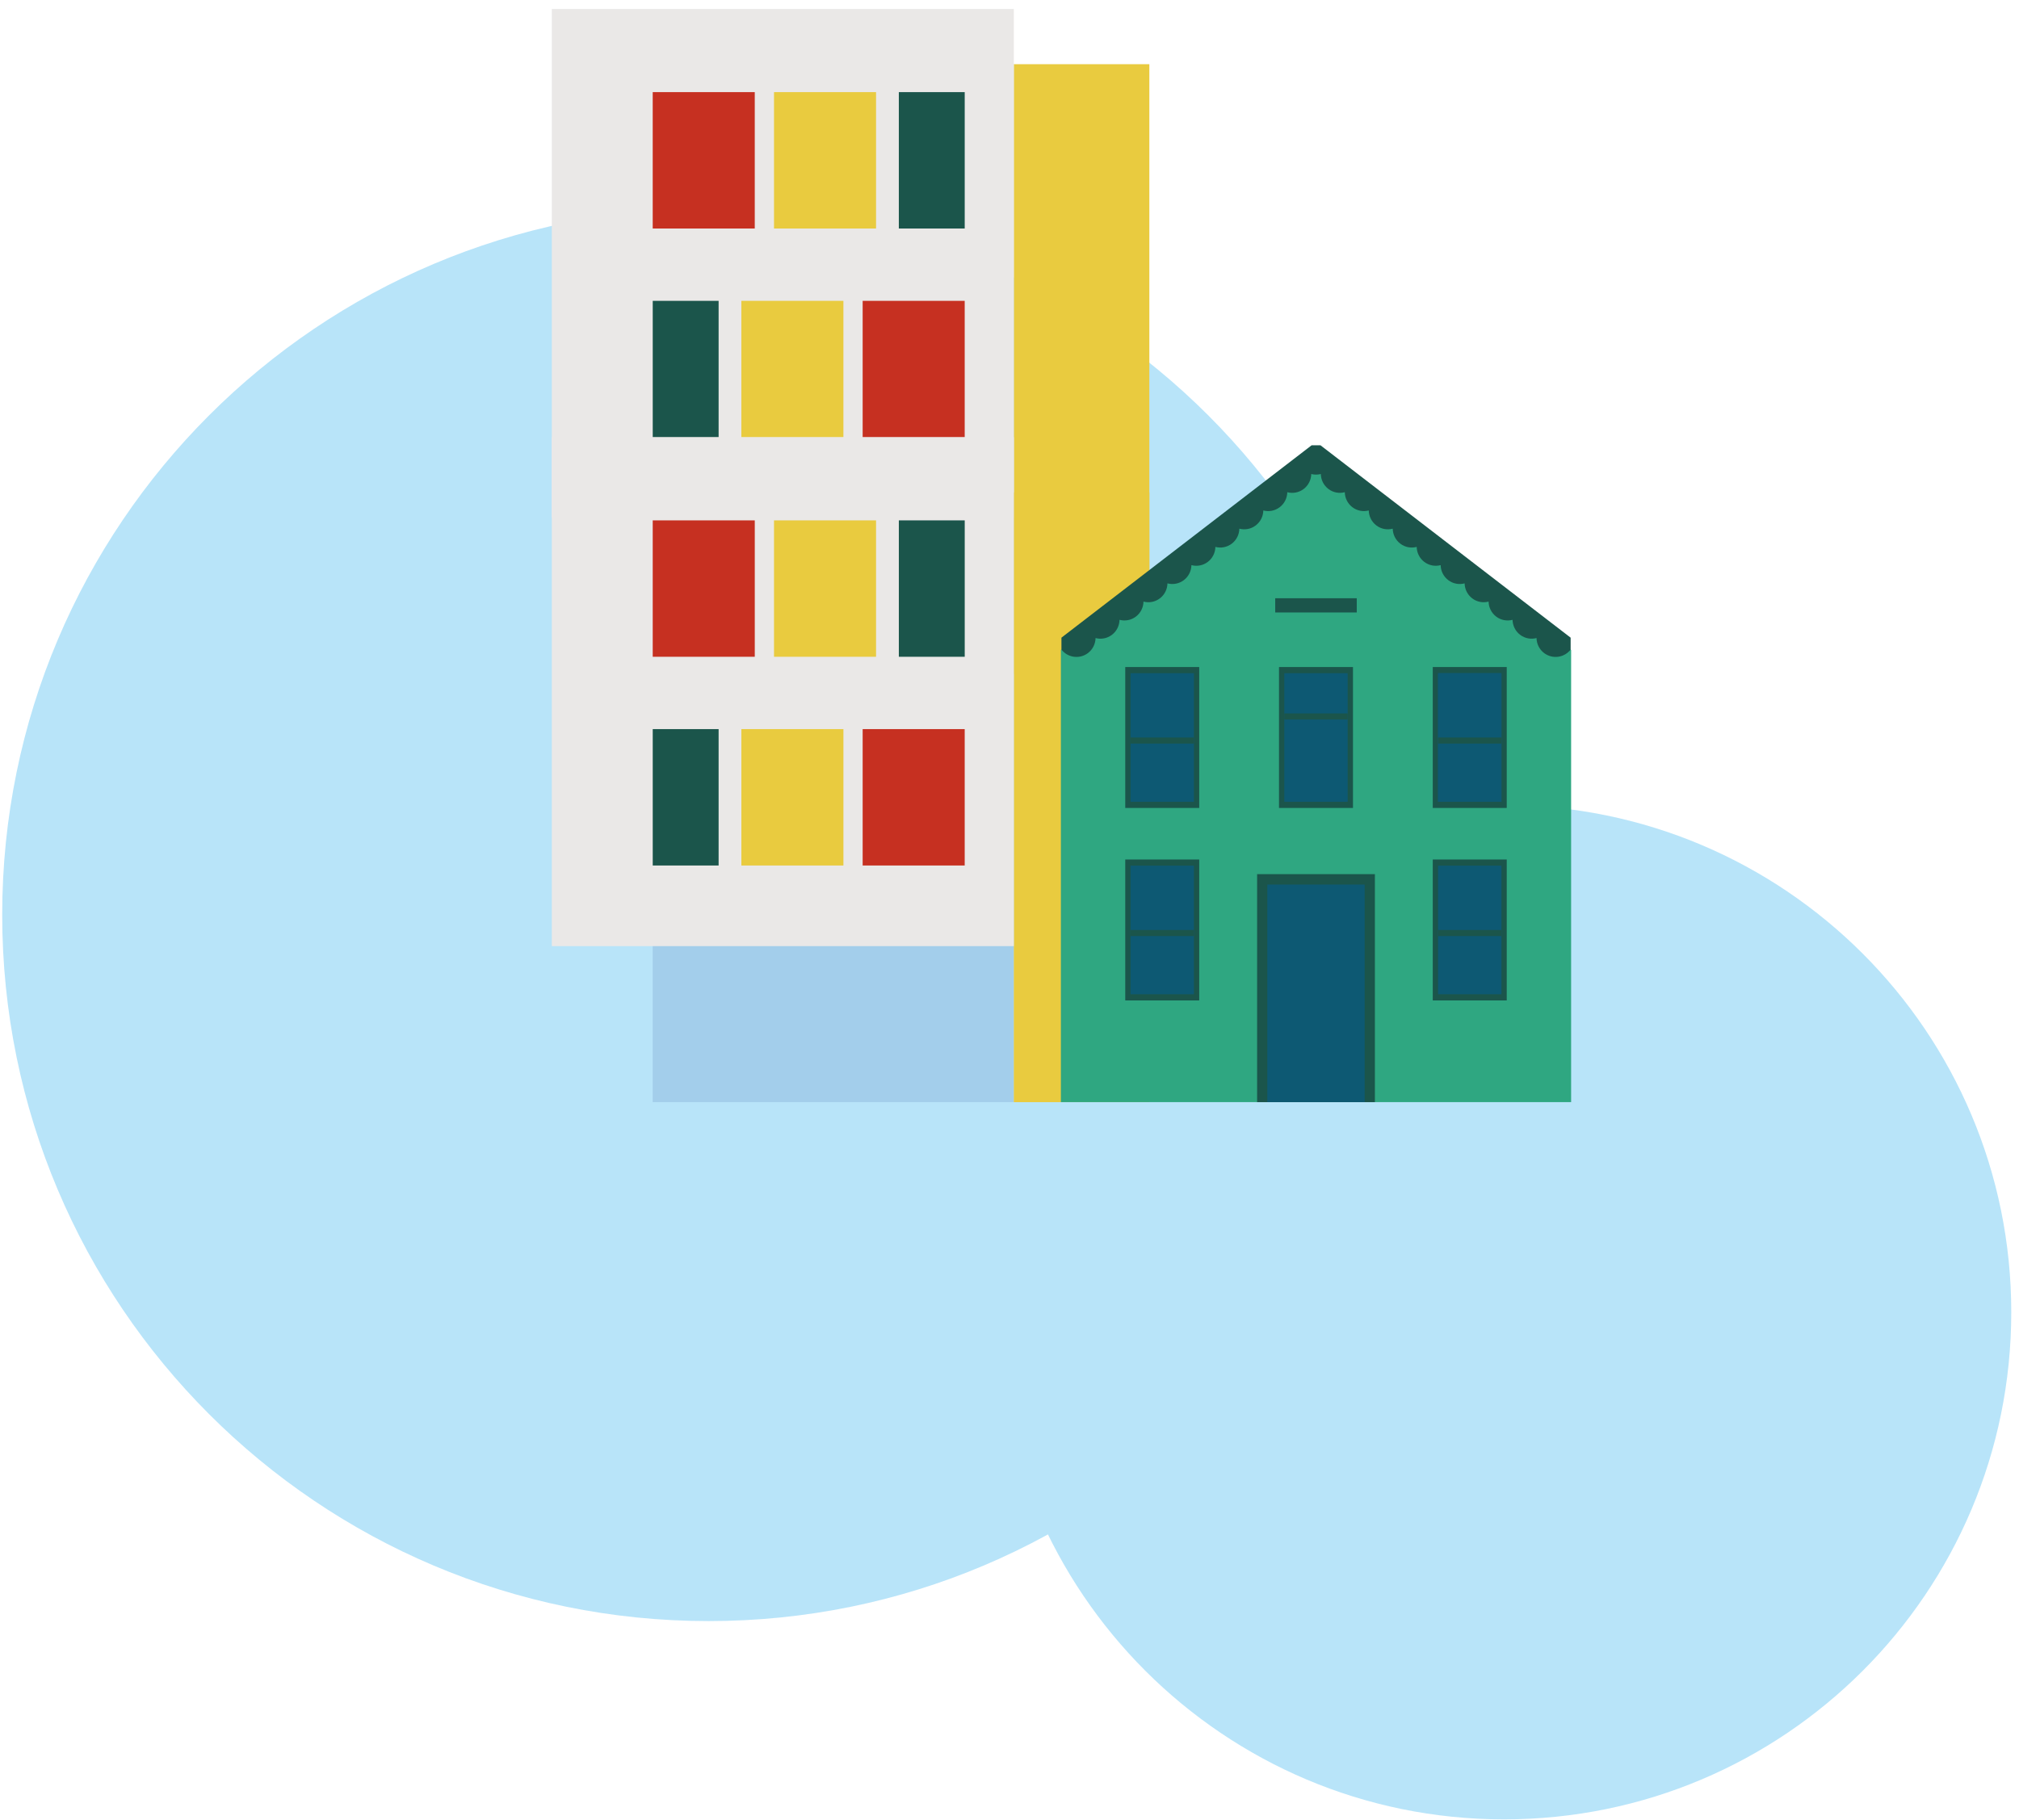 <svg width="203" height="183" viewBox="0 0 203 183" fill="none" xmlns="http://www.w3.org/2000/svg">
<path d="M0.222 91.991C0.222 52.761 32.022 20.961 71.252 20.961C110.482 20.961 142.282 52.761 142.282 91.991C142.282 131.221 110.482 163.021 71.252 163.021C32.022 163.021 0.222 131.211 0.222 91.991Z" fill="#B8E4F9"/>
<path d="M100.222 131.961C100.222 103.794 123.055 80.961 151.222 80.961C179.39 80.961 202.222 103.794 202.222 131.961C202.222 160.129 179.39 182.961 151.222 182.961C123.055 182.961 100.222 160.122 100.222 131.961Z" fill="#B8E4F9"/>
<path d="M65.626 6.455H101.935V67.768H65.626V6.455Z" fill="#A3CEEB"/>
<path d="M115.562 67.769H101.935L101.935 6.456H115.562V67.769Z" fill="#E9CB3F"/>
<path d="M101.935 52.077L55.482 52.077L55.482 0.903L101.935 0.903V52.077Z" fill="#EAE8E7"/>
<path d="M75.887 22.98H65.627V9.264L75.887 9.264V22.98Z" fill="#C63021"/>
<path d="M88.082 22.98H77.823V9.264L88.082 9.264V22.98Z" fill="#E9CB3F"/>
<path d="M96.997 22.98H90.373V9.264H96.997V22.98Z" fill="#1B554B"/>
<path d="M86.736 30.254H96.996V43.97H86.736V30.254Z" fill="#C63021"/>
<path d="M74.54 30.254H84.8V43.97H74.54V30.254Z" fill="#E9CB3F"/>
<path d="M65.629 30.254H72.253V43.97H65.629V30.254Z" fill="#1B554B"/>
<path d="M65.627 49.523H101.936V110.835H65.627V49.523Z" fill="#A3CEEB"/>
<path d="M115.562 110.836H101.936L101.936 49.523H115.562V110.836Z" fill="#E9CB3F"/>
<path d="M101.936 95.144H55.482L55.482 43.97L101.936 43.97V95.144Z" fill="#EAE8E7"/>
<path d="M75.888 66.047H65.628V52.331H75.888V66.047Z" fill="#C63021"/>
<path d="M88.082 66.047H77.823V52.331H88.082V66.047Z" fill="#E9CB3F"/>
<path d="M96.998 66.047H90.374V52.331H96.998V66.047Z" fill="#1B554B"/>
<path d="M86.736 73.321H96.996V87.037H86.736V73.321Z" fill="#C63021"/>
<path d="M74.541 73.321H84.801V87.037H74.541V73.321Z" fill="#E9CB3F"/>
<path d="M65.629 73.321H72.253V87.037H65.629V73.321Z" fill="#1B554B"/>
<path d="M132.317 45.846L106.666 65.364V110.835H132.317H157.968V65.364L132.317 45.846Z" fill="#2FA781"/>
<path d="M120.576 86.434H113.138V100.606H120.576V86.434Z" fill="#1B554B"/>
<path d="M120.044 87.054H113.672V99.988H120.044V87.054Z" fill="#0D5973"/>
<path d="M151.495 86.434H144.057V100.606H151.495V86.434Z" fill="#1B554B"/>
<path d="M150.962 87.054H144.59V99.988H150.962V87.054Z" fill="#0D5973"/>
<path d="M136.414 60.161H128.216V61.591H136.414V60.161Z" fill="#1B554B"/>
<path d="M120.044 93.521H113.672V94.131H120.044V93.521Z" fill="#1B554B"/>
<path d="M150.962 93.521H144.59V94.131H150.962V93.521Z" fill="#1B554B"/>
<path d="M120.576 67.079H113.138V81.251H120.576V67.079Z" fill="#1B554B"/>
<path d="M120.044 67.698H113.672V80.632H120.044V67.698Z" fill="#0D5973"/>
<path d="M151.495 67.079H144.057V81.251H151.495V67.079Z" fill="#1B554B"/>
<path d="M150.962 67.698H144.59V80.632H150.962V67.698Z" fill="#0D5973"/>
<path d="M150.962 67.698H144.59V80.632H150.962V67.698Z" fill="#0D5973"/>
<path d="M120.044 74.165H113.672V74.775H120.044V74.165Z" fill="#1B554B"/>
<path d="M150.962 74.165H144.59V74.775H150.962V74.165Z" fill="#1B554B"/>
<path d="M136.035 67.079H128.597V81.251H136.035V67.079Z" fill="#1B554B"/>
<path d="M135.501 67.698H129.13V80.632H135.501V67.698Z" fill="#0D5973"/>
<path d="M135.501 71.746H129.13V72.356H135.501V71.746Z" fill="#1B554B"/>
<path d="M138.239 87.906H126.396V110.835H138.239V87.906Z" fill="#1B554B"/>
<path d="M137.21 88.954H127.422V110.835H137.21V88.954Z" fill="#0D5973"/>
<path d="M106.722 64.126L131.878 44.778H132.759H132.765L157.92 64.126V65.323C157.275 66.15 156.089 66.309 155.252 65.672C154.763 65.3 154.501 64.738 154.489 64.165C153.939 64.31 153.331 64.211 152.842 63.839C152.353 63.467 152.092 62.905 152.079 62.332C151.529 62.477 150.921 62.377 150.432 62.005C149.944 61.633 149.682 61.072 149.67 60.499C149.119 60.643 148.511 60.544 148.023 60.172C147.534 59.8 147.272 59.239 147.26 58.666C146.71 58.81 146.101 58.711 145.613 58.339C145.124 57.967 144.862 57.405 144.85 56.832C144.3 56.977 143.692 56.878 143.203 56.506C142.714 56.134 142.453 55.572 142.44 54.999C141.89 55.144 141.282 55.044 140.793 54.672C140.305 54.3 140.043 53.739 140.031 53.166C139.481 53.31 138.872 53.211 138.384 52.839C137.895 52.467 137.633 51.906 137.621 51.333C137.071 51.477 136.463 51.378 135.974 51.006C135.485 50.634 135.224 50.072 135.211 49.499C134.661 49.644 134.054 49.545 133.564 49.173C133.076 48.801 132.814 48.241 132.802 47.668C132.672 47.701 132.542 47.72 132.411 47.726C132.381 47.727 132.351 47.727 132.321 47.727H132.321H132.321C132.291 47.727 132.262 47.727 132.232 47.726C132.1 47.72 131.97 47.701 131.841 47.668C131.828 48.24 131.567 48.801 131.078 49.173C130.589 49.545 129.981 49.645 129.431 49.499C129.419 50.072 129.158 50.634 128.668 51.006C128.179 51.378 127.571 51.478 127.021 51.333C127.009 51.905 126.748 52.467 126.258 52.839C125.769 53.211 125.162 53.311 124.611 53.166C124.599 53.738 124.338 54.3 123.849 54.672C123.359 55.044 122.752 55.144 122.202 54.999C122.189 55.572 121.928 56.134 121.439 56.506C120.95 56.878 120.342 56.978 119.792 56.832C119.78 57.405 119.519 57.967 119.029 58.339C118.54 58.711 117.932 58.811 117.382 58.666C117.37 59.238 117.109 59.8 116.62 60.172C116.13 60.544 115.523 60.644 114.973 60.499C114.96 61.071 114.699 61.633 114.21 62.005C113.721 62.377 113.113 62.477 112.563 62.332C112.551 62.904 112.289 63.467 111.8 63.839C111.311 64.211 110.703 64.311 110.153 64.165C110.141 64.738 109.88 65.3 109.39 65.672C108.553 66.309 107.368 66.15 106.722 65.323V64.126Z" fill="#1B554B"/>
</svg>
